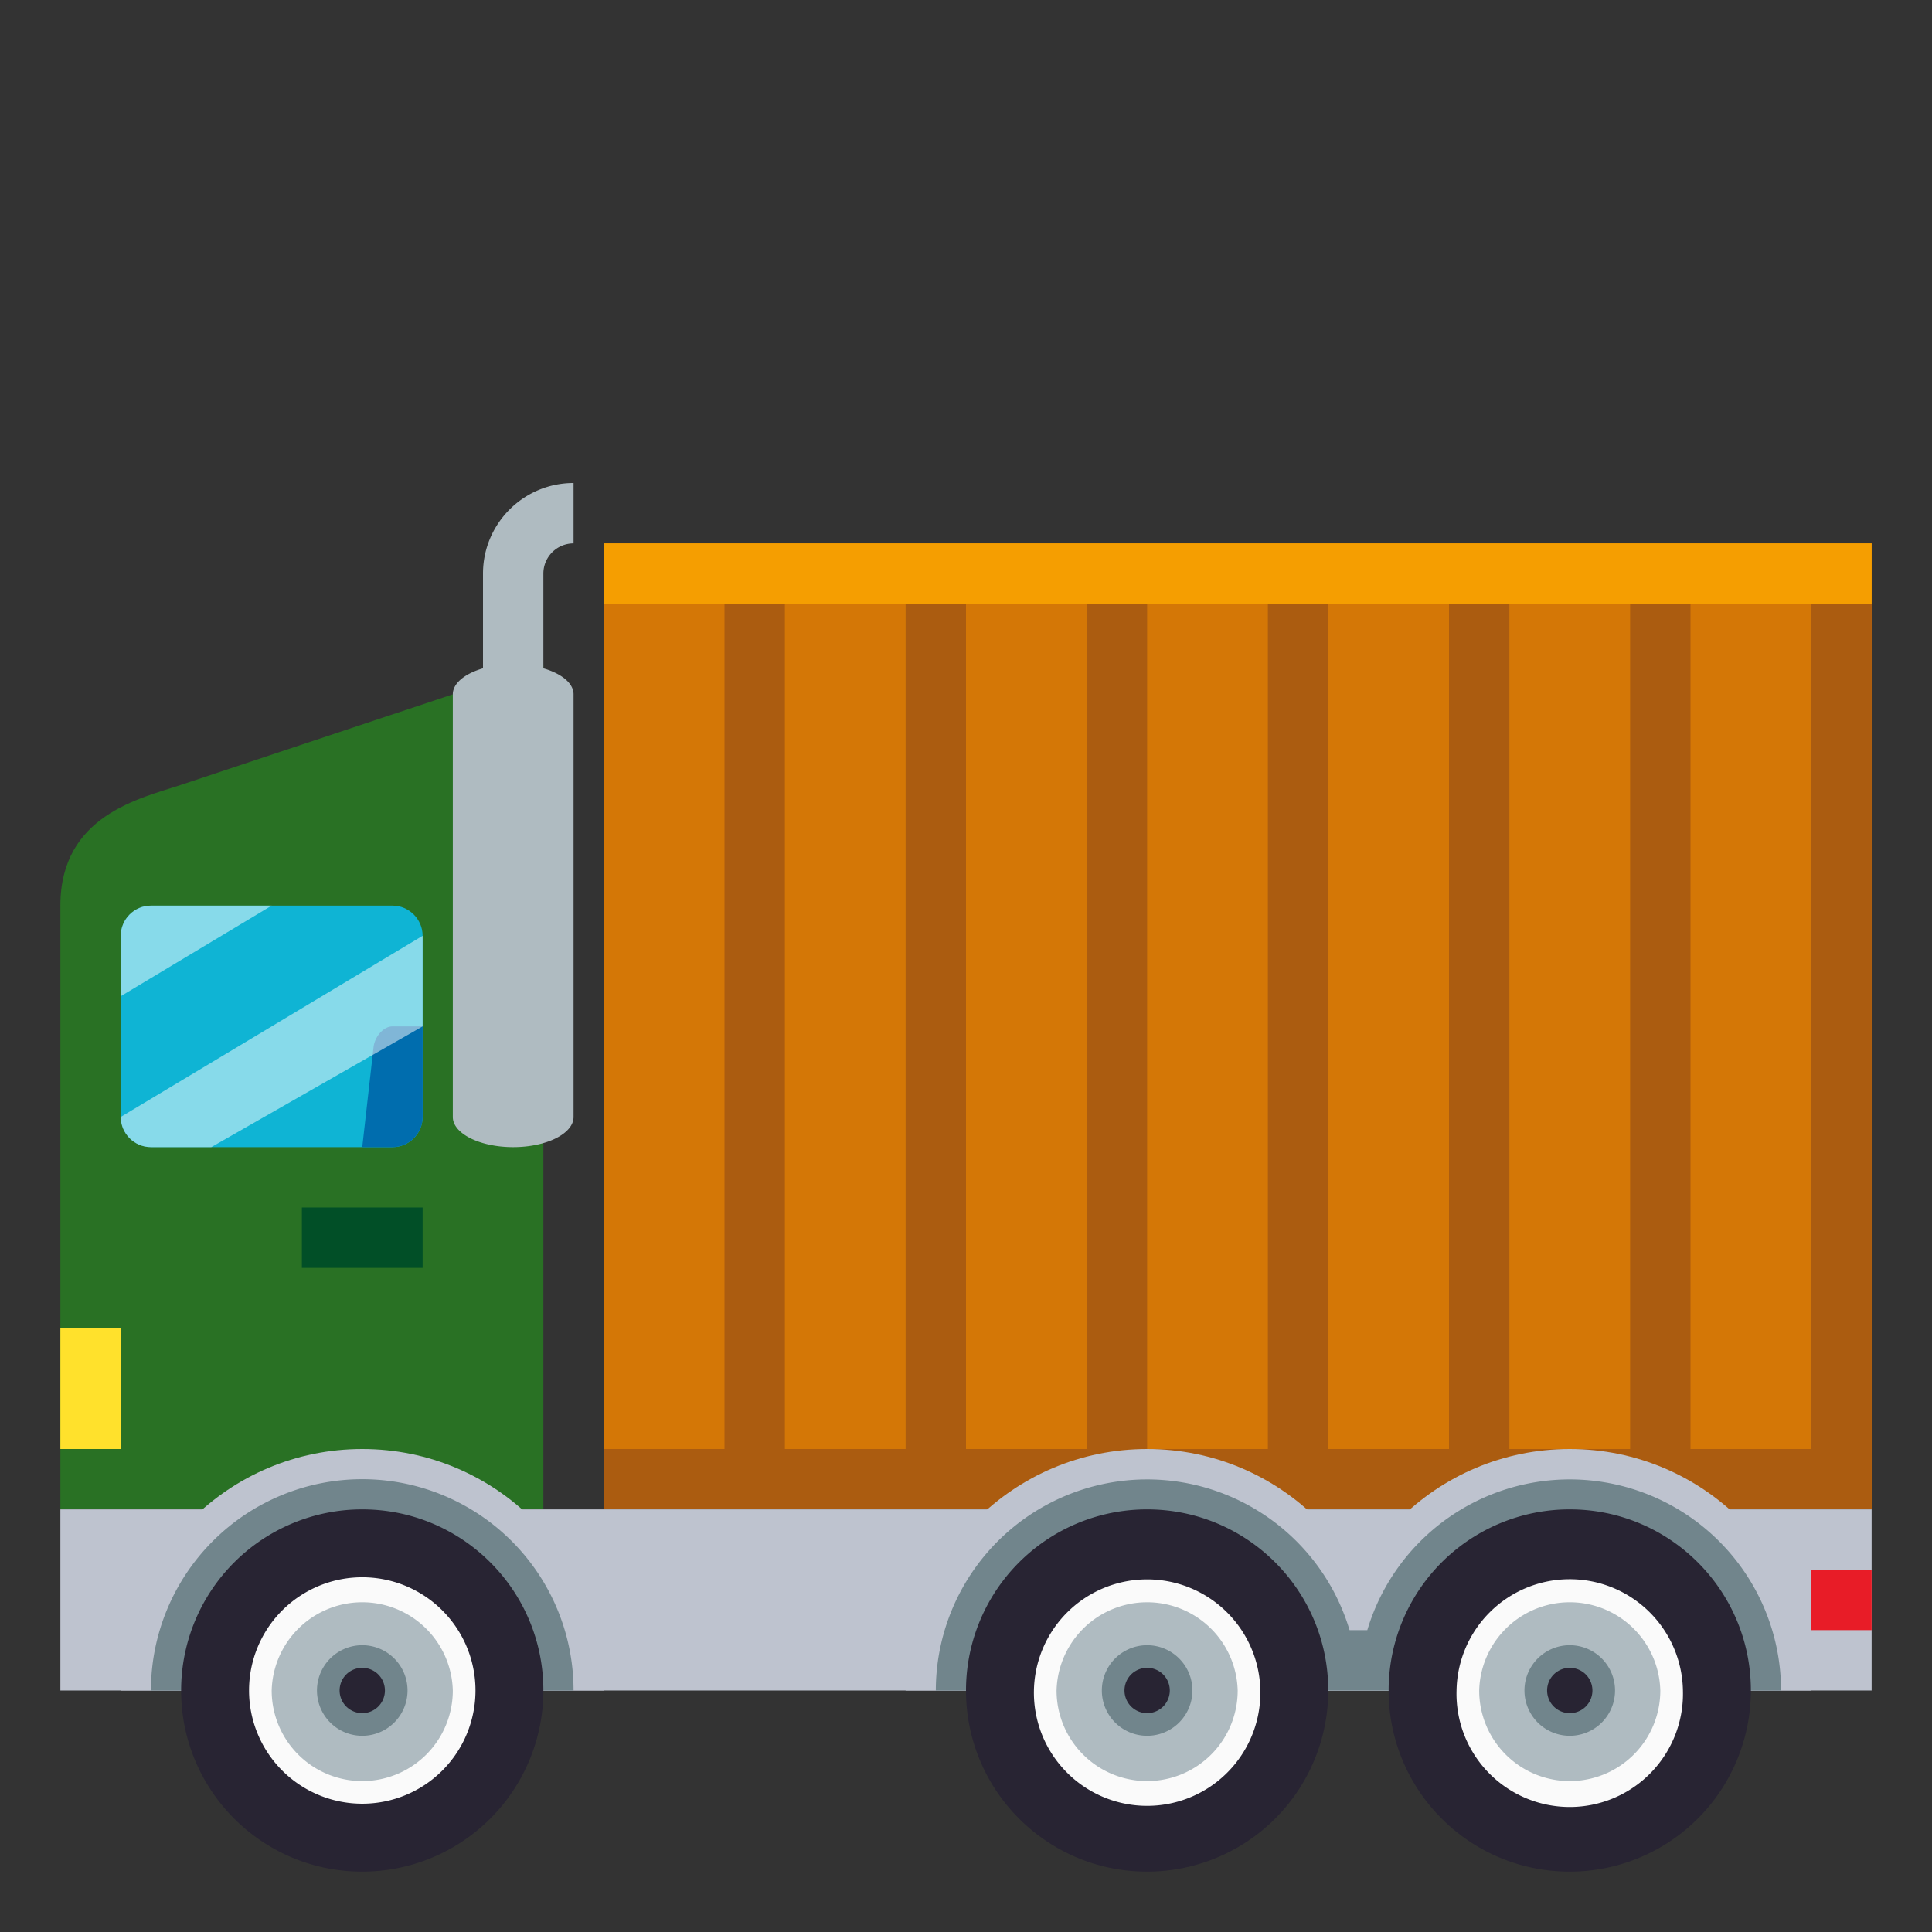 <svg xmlns="http://www.w3.org/2000/svg" width="64" height="64"><rect width="100%" height="100%" fill="#333333" stroke="none"/><path fill="#297124" d="M18 22L6 25.999C4.658 26.445 2 27 2 30v20h16V22z"/><path fill="#D47706" d="M20 18h42v32H20V18z"/><path fill="#F59E01" d="M20 18h42v2H20v-2z"/><path fill="#AB5C10" d="M20 48h42v2H20v-2z"/><path fill="#BEC3CF" d="M2 50h60v6H2v-6z"/><path fill="#FFE12C" d="M2 44h2v4H2v-4z"/><path fill="#BEC3CF" d="M20 56H4c0-4.422 3.581-8 8-8 4.422 0 8 3.578 8 8zm40 0H44c0-4.422 3.582-8 8-8 4.422 0 8 3.578 8 8z"/><path fill="#71858C" d="M12 49a7 7 0 0 0-7 7h14a7 7 0 0 0-7-7z"/><path fill="#AB5C10" d="M54 20h2v28h-2V20zm6 0h2v28h-2V20zm-12 0h2v28h-2V20zm-6 0h2v28h-2V20zm-6 0h2v28h-2V20zm-6 0h2v28h-2V20zm-6 0h2v28h-2V20z"/><path fill="#0FB4D4" d="M5 30c-.55 0-1 .45-1 1v6c0 .55.45 1 1 1h8c.55 0 1-.45 1-1v-6c0-.55-.45-1-1-1H5z"/><path opacity=".5" fill="#FFF" d="M5 30c-.55 0-1 .45-1 1v2l5-3H5z"/><path fill="#BEC3CF" d="M46 56H30c0-4.422 3.582-8 8-8 4.422 0 8 3.578 8 8z"/><path fill="#014F27" d="M10 40h4v2h-4v-2z"/><path fill="#E81C27" d="M60 52h2v2h-2v-2z"/><path fill="#006DAE" d="M12.379 34.646L12 38h1c.55 0 1-.45 1-1v-3h-1c-.275 0-.555.292-.621.646z"/><path fill="#71858C" d="M59 56a7 7 0 0 0-13.706-2h-.588A7 7 0 0 0 31 56h28z"/><path fill="#AFBBC1" d="M19 18v-2c-1.656 0-3 1.344-3 3v3.139c-.596.174-1 .492-1 .862v14c0 .551.896.999 2 .999s2-.448 2-.999V23c0-.37-.404-.688-1-.861V19a1 1 0 0 1 1-1z"/><path fill="#282433" d="M6 56c0 3.314 2.684 6 5.999 6A6 6 0 0 0 18 56.003V56c0-3.316-2.684-6-6.001-6A5.998 5.998 0 0 0 6 55.995V56z"/><path fill="#FAFAFA" d="M8.25 56a3.75 3.75 0 1 0 7.501-.001A3.75 3.75 0 0 0 8.25 56z"/><path fill="#AFBBC1" d="M9 56.001A2.999 2.999 0 1 0 15 56a3.001 3.001 0 0 0-6 .001z"/><path fill="#71858C" d="M10.5 56.001a1.5 1.5 0 1 0 3-.002 1.5 1.5 0 0 0-3 .002z"/><path fill="#282433" d="M11.25 56.001a.75.75 0 1 0 1.501-.003.75.75 0 0 0-1.501.003zM32 56c0 3.314 2.684 6 5.998 6A6 6 0 0 0 44 56.004V56c0-3.316-2.684-6-6.002-6A5.997 5.997 0 0 0 32 55.996V56z"/><path fill="#FAFAFA" d="M34.25 56a3.751 3.751 0 1 0 7.501.121A3.751 3.751 0 0 0 34.25 56z"/><path fill="#AFBBC1" d="M35 56.001A2.999 2.999 0 1 0 41 56a3.001 3.001 0 0 0-6 .001z"/><path fill="#71858C" d="M36.5 56.001a1.5 1.5 0 1 0 3-.002 1.5 1.5 0 0 0-3 .002z"/><path fill="#282433" d="M37.25 56.001a.75.75 0 1 0 1.501-.003.75.75 0 0 0-1.501.003zM46 56c0 3.314 2.684 6 5.998 6A6 6 0 0 0 58 56.004V56c0-3.316-2.684-6-6.002-6A5.997 5.997 0 0 0 46 55.996V56z"/><path fill="#FAFAFA" d="M48.25 56.001a3.751 3.751 0 1 0 7.499.001 3.75 3.75 0 0 0-3.811-3.688 3.749 3.749 0 0 0-3.688 3.687z"/><path fill="#AFBBC1" d="M49 56.001A2.999 2.999 0 1 0 55 56a3.001 3.001 0 0 0-6 .001z"/><path fill="#71858C" d="M50.5 56.001a1.5 1.5 0 1 0 3-.002 1.5 1.5 0 0 0-3 .002z"/><path fill="#282433" d="M51.25 56.001a.75.75 0 1 0 1.501-.003.75.75 0 0 0-1.501.003z"/><path opacity=".5" fill="#FFF" d="M4 37c0 .55.45 1 1 1h2l7-4v-3L4 37z"/></svg>